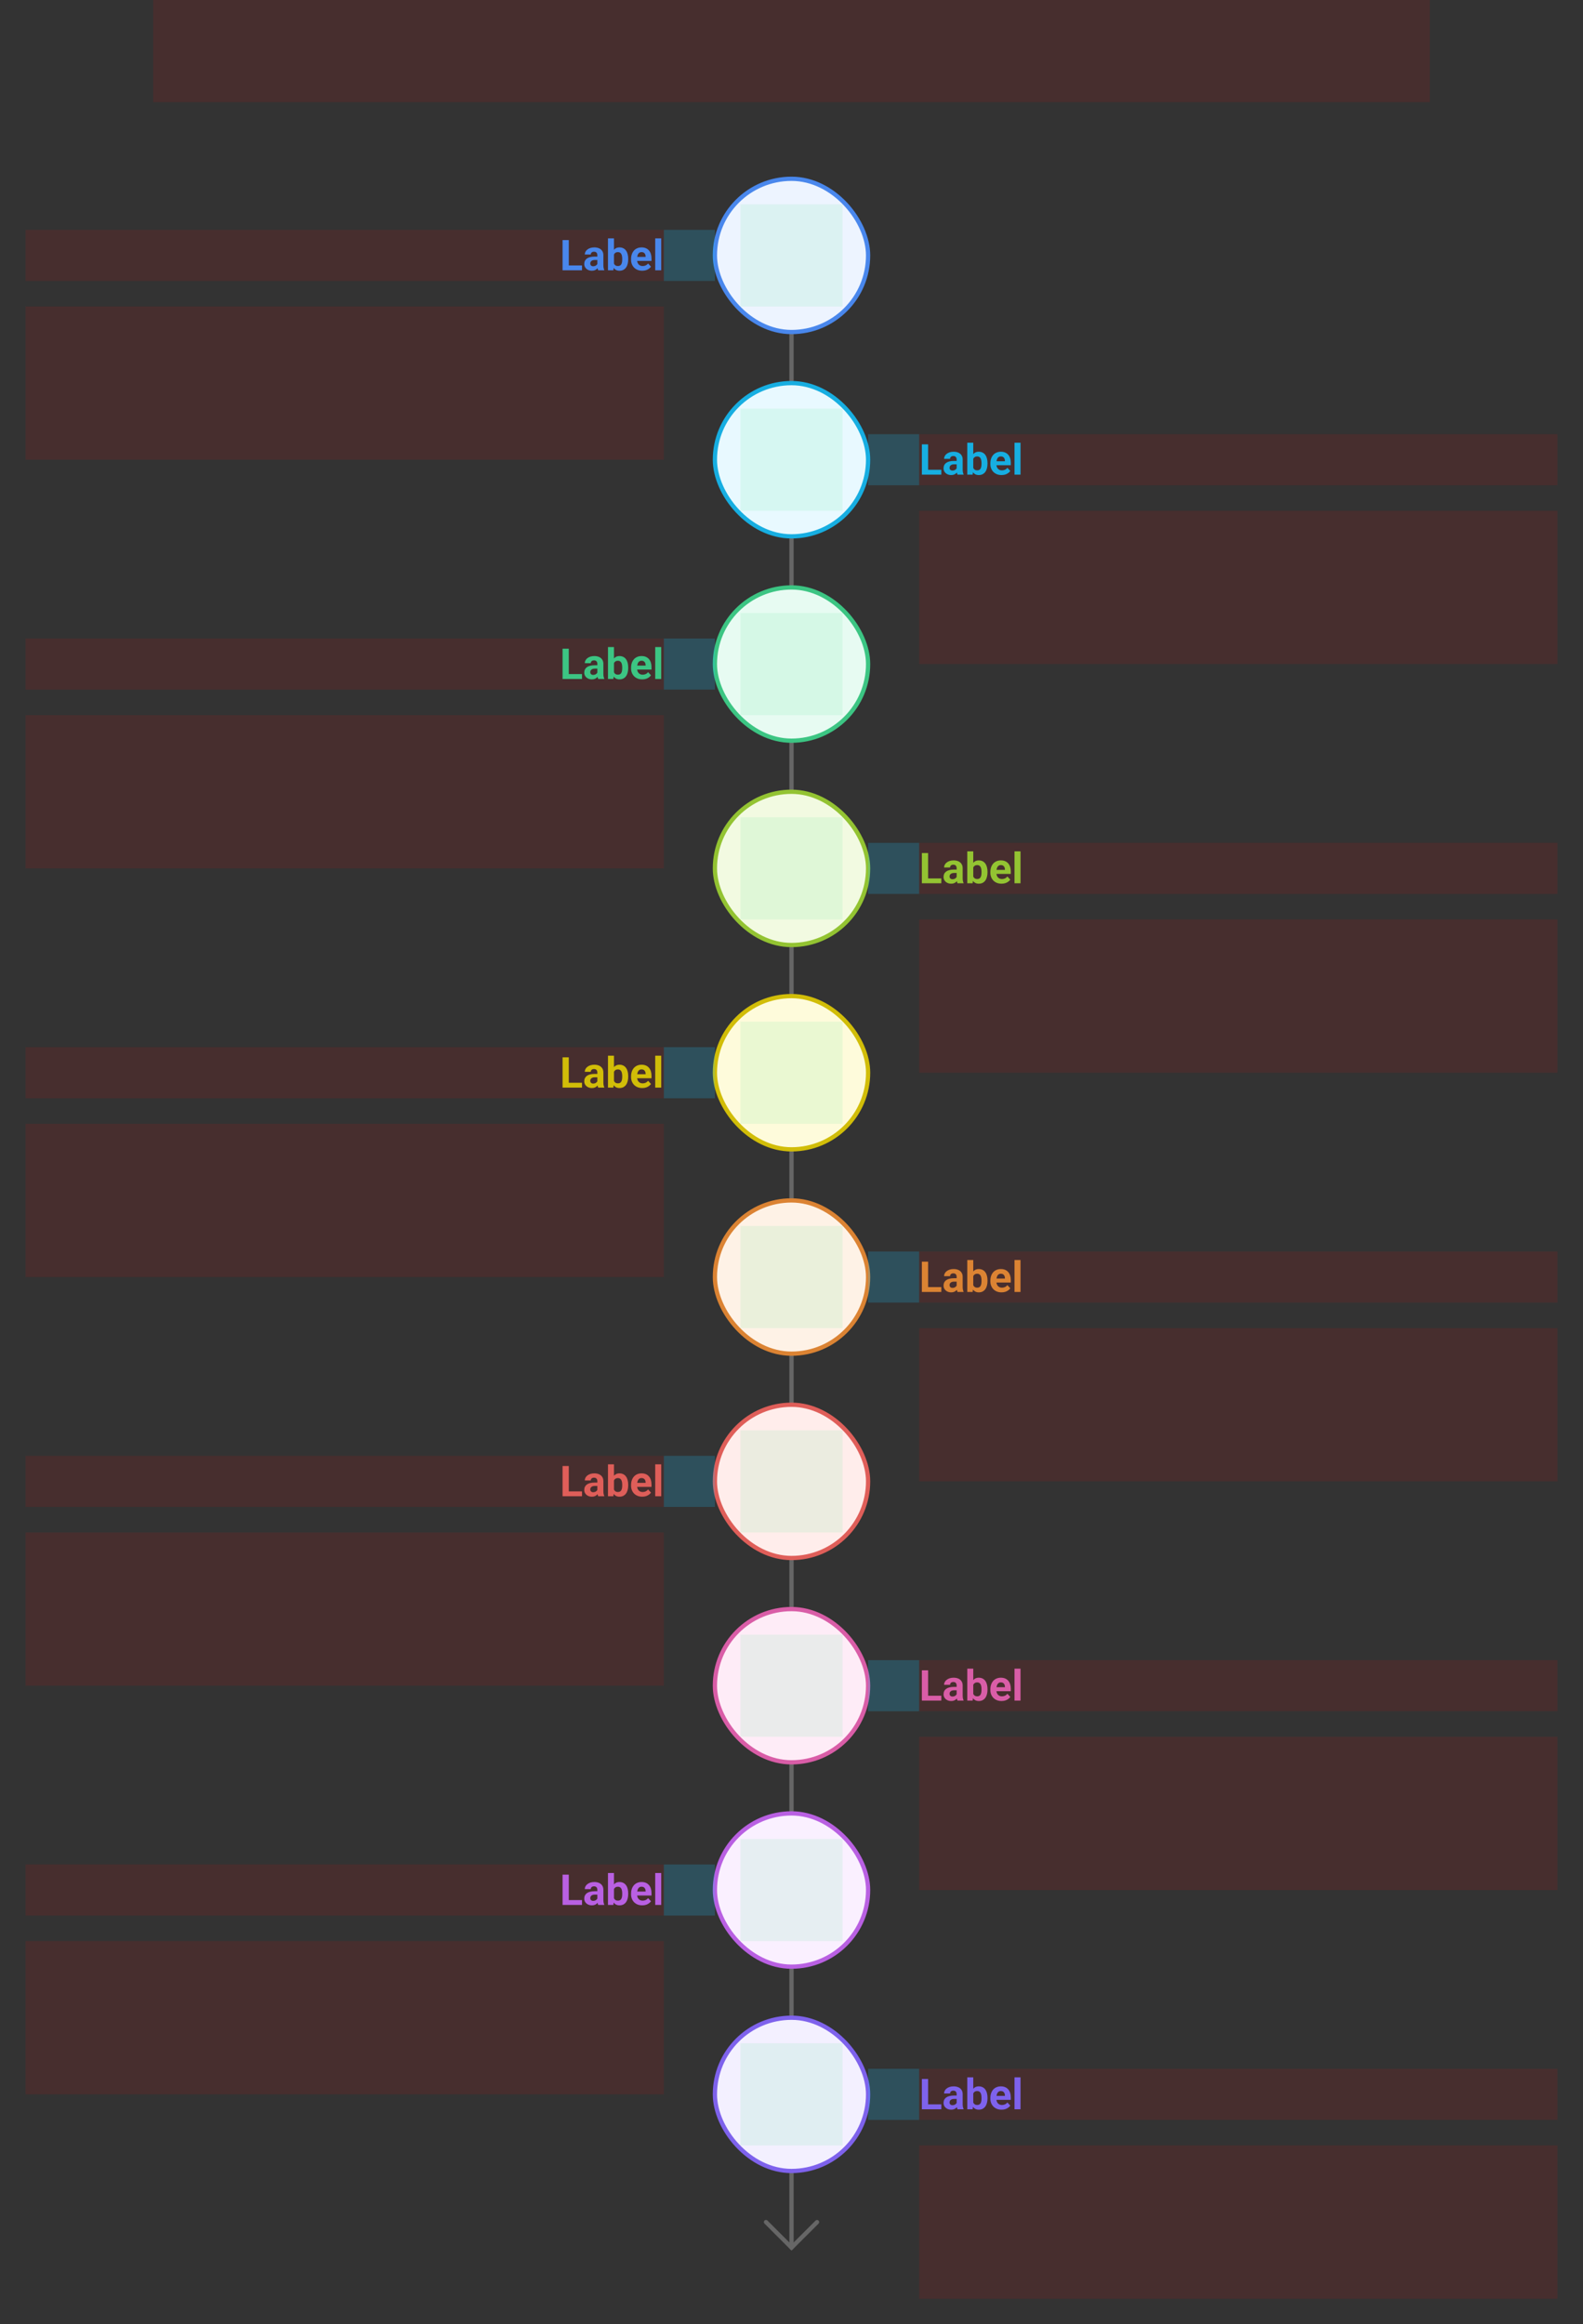 <svg width="744" height="1092" viewBox="0 0 744 1092" fill="none" xmlns="http://www.w3.org/2000/svg">
<rect x="0" y="0" width="744" height="1092" fill="#333333" stroke="none"/>
<g id="timeline-vertical-alternate-icons-v1--family--10">
<g id="lines">
<g id="common">
<g id="cu">
<path id="head" d="M360.004 1044L372.012 1056L384.004 1044.02" stroke="#666666" stroke-width="2" stroke-miterlimit="10" stroke-linecap="round"/>
<path id="cu_2" d="M372 1056L372 1020" stroke="#666666" stroke-width="2" stroke-linecap="round"/>
<path id="cu_3" d="M372 948L372 924" stroke="#666666" stroke-width="2" stroke-linecap="round"/>
<path id="cu_4" d="M372 852L372 828" stroke="#666666" stroke-width="2" stroke-linecap="round"/>
<path id="cu_5" d="M372 756L372 732" stroke="#666666" stroke-width="2" stroke-linecap="round"/>
<path id="cu_6" d="M372 660L372 636" stroke="#666666" stroke-width="2" stroke-linecap="round"/>
<path id="cu_7" d="M372 564L372 540" stroke="#666666" stroke-width="2" stroke-linecap="round"/>
<path id="cu_8" d="M372 468L372 444" stroke="#666666" stroke-width="2" stroke-linecap="round"/>
<path id="cu_9" d="M372 372L372 348" stroke="#666666" stroke-width="2" stroke-linecap="round"/>
<path id="cu_10" d="M372 276L372 252" stroke="#666666" stroke-width="2" stroke-linecap="round"/>
<path id="cu_11" d="M372 180L372 156" stroke="#666666" stroke-width="2" stroke-linecap="round"/>
</g>
</g>
<g id="g-10">
<rect id="cr-big" x="336" y="948" width="72" height="72" rx="36" fill="#F3F0FF" stroke="#7E62EC" stroke-width="2"/>
</g>
<g id="g-9">
<rect id="cr-big_2" x="336" y="852" width="72" height="72" rx="36" fill="#FAF0FF" stroke="#B960E2" stroke-width="2"/>
</g>
<g id="g-8">
<rect id="cr-big_3" x="336" y="756" width="72" height="72" rx="36" fill="#FEECF7" stroke="#D95DA7" stroke-width="2"/>
</g>
<g id="g-7">
<rect id="cr-big_4" x="336" y="660" width="72" height="72" rx="36" fill="#FFEDEB" stroke="#DF5E59" stroke-width="2"/>
</g>
<g id="g-6">
<rect id="cr-big_5" x="336" y="564" width="72" height="72" rx="36" fill="#FEF2E6" stroke="#DB8333" stroke-width="2"/>
</g>
<g id="g-5">
<rect id="cr-big_6" x="336" y="468" width="72" height="72" rx="36" fill="#FEFBDB" stroke="#D1BD08" stroke-width="2"/>
</g>
<g id="g-4">
<rect id="cr-big_7" x="336" y="372" width="72" height="72" rx="36" fill="#F2FAE1" stroke="#93C332" stroke-width="2"/>
</g>
<g id="g-3">
<rect id="cr-big_8" x="336" y="276" width="72" height="72" rx="36" fill="#E7FBF2" stroke="#3CC583" stroke-width="2"/>
</g>
<g id="g-2">
<rect id="cr-big_9" x="336" y="180" width="72" height="72" rx="36" fill="#E8F9FF" stroke="#17AEE1" stroke-width="2"/>
</g>
<g id="g-1">
<rect id="cr-big_10" x="336" y="84" width="72" height="72" rx="36" fill="#EDF4FF" stroke="#4987EC" stroke-width="2"/>
</g>
</g>
<rect id="tx-cb-title" x="72" width="600" height="48" fill="#FF0000" fill-opacity="0.1"/>
<rect id="bt-cc-remove-10" x="408" y="972" width="24" height="24" fill="#1AC6FF" fill-opacity="0.2"/>
<rect id="bt-cc-remove-9" x="312" y="876" width="24" height="24" fill="#1AC6FF" fill-opacity="0.2"/>
<rect id="bt-cc-remove-8" x="408" y="780" width="24" height="24" fill="#1AC6FF" fill-opacity="0.2"/>
<rect id="bt-cc-remove-7" x="312" y="684" width="24" height="24" fill="#1AC6FF" fill-opacity="0.2"/>
<rect id="bt-cc-remove-6" x="408" y="588" width="24" height="24" fill="#1AC6FF" fill-opacity="0.2"/>
<rect id="bt-cc-remove-5" x="312" y="492" width="24" height="24" fill="#1AC6FF" fill-opacity="0.2"/>
<rect id="bt-cc-remove-4" x="408" y="396" width="24" height="24" fill="#1AC6FF" fill-opacity="0.2"/>
<rect id="bt-cc-remove-3" x="312" y="300" width="24" height="24" fill="#1AC6FF" fill-opacity="0.2"/>
<rect id="bt-cc-remove-2" x="408" y="204" width="24" height="24" fill="#1AC6FF" fill-opacity="0.2"/>
<rect id="bt-cc-remove-1" x="312" y="108" width="24" height="24" fill="#1AC6FF" fill-opacity="0.2"/>
<path id="tx-lt-1001" d="M432 1008H732V1080H432V1008Z" fill="#FF0000" fill-opacity="0.1"/>
<path id="tx-rt-901" d="M12 912H312V984H12V912Z" fill="#FF0000" fill-opacity="0.1"/>
<path id="tx-lt-801" d="M432 816H732V888H432V816Z" fill="#FF0000" fill-opacity="0.1"/>
<path id="tx-rt-701" d="M12 720H312V792H12V720Z" fill="#FF0000" fill-opacity="0.1"/>
<path id="tx-lt-601" d="M432 624H732V696H432V624Z" fill="#FF0000" fill-opacity="0.1"/>
<path id="tx-rt-501" d="M12 528H312V600H12V528Z" fill="#FF0000" fill-opacity="0.1"/>
<path id="tx-lt-401" d="M432 432H732V504H432V432Z" fill="#FF0000" fill-opacity="0.1"/>
<path id="tx-rt-301" d="M12 336H312V408H12V336Z" fill="#FF0000" fill-opacity="0.1"/>
<path id="tx-lt-201" d="M432 240H732V312H432V240Z" fill="#FF0000" fill-opacity="0.1"/>
<path id="tx-rt-101" d="M12 144H312V216H12V144Z" fill="#FF0000" fill-opacity="0.1"/>
<g id="tx-lc-10">
<path id="rect" d="M432 972H732V996H432V972Z" fill="#FF0000" fill-opacity="0.1"/>
<path id="Label" d="M442.41 988.715V991H435.252V988.715H442.41ZM436.199 976.781V991H433.27V976.781H436.199ZM449.617 988.617V983.91C449.617 983.572 449.562 983.282 449.451 983.041C449.34 982.794 449.168 982.602 448.934 982.465C448.706 982.328 448.41 982.26 448.045 982.26C447.732 982.26 447.462 982.315 447.234 982.426C447.007 982.53 446.831 982.683 446.707 982.885C446.583 983.08 446.521 983.311 446.521 983.578H443.709C443.709 983.129 443.813 982.702 444.021 982.299C444.23 981.895 444.533 981.54 444.93 981.234C445.327 980.922 445.799 980.678 446.346 980.502C446.899 980.326 447.518 980.238 448.201 980.238C449.021 980.238 449.751 980.375 450.389 980.648C451.027 980.922 451.528 981.332 451.893 981.879C452.264 982.426 452.449 983.109 452.449 983.93V988.451C452.449 989.031 452.485 989.506 452.557 989.877C452.628 990.242 452.732 990.561 452.869 990.834V991H450.027C449.891 990.714 449.786 990.355 449.715 989.926C449.65 989.49 449.617 989.053 449.617 988.617ZM449.988 984.564L450.008 986.156H448.436C448.064 986.156 447.742 986.199 447.469 986.283C447.195 986.368 446.971 986.488 446.795 986.645C446.619 986.794 446.489 986.97 446.404 987.172C446.326 987.374 446.287 987.595 446.287 987.836C446.287 988.077 446.342 988.295 446.453 988.49C446.564 988.679 446.723 988.829 446.932 988.939C447.14 989.044 447.384 989.096 447.664 989.096C448.087 989.096 448.455 989.011 448.768 988.842C449.08 988.673 449.321 988.464 449.49 988.217C449.666 987.969 449.757 987.735 449.764 987.514L450.506 988.705C450.402 988.972 450.258 989.249 450.076 989.535C449.9 989.822 449.676 990.092 449.402 990.346C449.129 990.593 448.8 990.798 448.416 990.961C448.032 991.117 447.576 991.195 447.049 991.195C446.378 991.195 445.77 991.062 445.223 990.795C444.682 990.521 444.253 990.147 443.934 989.672C443.621 989.19 443.465 988.643 443.465 988.031C443.465 987.478 443.569 986.986 443.777 986.557C443.986 986.127 444.292 985.766 444.695 985.473C445.105 985.173 445.617 984.949 446.229 984.799C446.84 984.643 447.55 984.564 448.357 984.564H449.988ZM454.617 976H457.43V988.578L457.146 991H454.617V976ZM464.119 985.609V985.814C464.119 986.602 464.035 987.325 463.865 987.982C463.702 988.64 463.449 989.21 463.104 989.691C462.758 990.167 462.329 990.538 461.814 990.805C461.307 991.065 460.708 991.195 460.018 991.195C459.373 991.195 458.813 991.065 458.338 990.805C457.869 990.544 457.475 990.176 457.156 989.701C456.837 989.226 456.58 988.669 456.385 988.031C456.189 987.393 456.043 986.697 455.945 985.941V985.492C456.043 984.737 456.189 984.04 456.385 983.402C456.58 982.764 456.837 982.208 457.156 981.732C457.475 981.257 457.869 980.889 458.338 980.629C458.807 980.368 459.36 980.238 459.998 980.238C460.695 980.238 461.3 980.372 461.814 980.639C462.335 980.899 462.765 981.27 463.104 981.752C463.449 982.227 463.702 982.794 463.865 983.451C464.035 984.102 464.119 984.822 464.119 985.609ZM461.307 985.814V985.609C461.307 985.18 461.274 984.776 461.209 984.398C461.15 984.014 461.046 983.679 460.896 983.393C460.747 983.1 460.542 982.868 460.281 982.699C460.027 982.53 459.699 982.445 459.295 982.445C458.911 982.445 458.585 982.51 458.318 982.641C458.051 982.771 457.83 982.953 457.654 983.188C457.485 983.422 457.358 983.702 457.273 984.027C457.189 984.346 457.137 984.698 457.117 985.082V986.361C457.137 986.876 457.221 987.331 457.371 987.729C457.527 988.119 457.762 988.428 458.074 988.656C458.393 988.878 458.807 988.988 459.314 988.988C459.712 988.988 460.04 988.91 460.301 988.754C460.561 988.598 460.763 988.376 460.906 988.09C461.056 987.803 461.16 987.468 461.219 987.084C461.277 986.693 461.307 986.27 461.307 985.814ZM470.73 991.195C469.91 991.195 469.174 991.065 468.523 990.805C467.872 990.538 467.319 990.17 466.863 989.701C466.414 989.232 466.069 988.689 465.828 988.07C465.587 987.445 465.467 986.781 465.467 986.078V985.688C465.467 984.887 465.581 984.154 465.809 983.49C466.036 982.826 466.362 982.25 466.785 981.762C467.215 981.273 467.736 980.899 468.348 980.639C468.96 980.372 469.65 980.238 470.418 980.238C471.167 980.238 471.831 980.362 472.41 980.609C472.99 980.857 473.475 981.208 473.865 981.664C474.262 982.12 474.562 982.667 474.764 983.305C474.965 983.936 475.066 984.639 475.066 985.414V986.586H466.668V984.711H472.303V984.496C472.303 984.105 472.231 983.757 472.088 983.451C471.951 983.139 471.743 982.891 471.463 982.709C471.183 982.527 470.825 982.436 470.389 982.436C470.018 982.436 469.699 982.517 469.432 982.68C469.165 982.842 468.947 983.07 468.777 983.363C468.615 983.656 468.491 984.001 468.406 984.398C468.328 984.789 468.289 985.219 468.289 985.688V986.078C468.289 986.501 468.348 986.892 468.465 987.25C468.589 987.608 468.761 987.917 468.982 988.178C469.21 988.438 469.484 988.64 469.803 988.783C470.128 988.926 470.496 988.998 470.906 988.998C471.414 988.998 471.886 988.9 472.322 988.705C472.765 988.503 473.146 988.201 473.465 987.797L474.832 989.281C474.611 989.6 474.308 989.906 473.924 990.199C473.546 990.492 473.09 990.733 472.557 990.922C472.023 991.104 471.414 991.195 470.73 991.195ZM479.637 976V991H476.814V976H479.637Z" fill="#7E62EC"/>
</g>
<g id="tx-rc-9">
<path id="rect_2" d="M12 876H312V900H12V876Z" fill="#FF0000" fill-opacity="0.1"/>
<path id="Label_2" d="M273.543 892.715V895H266.385V892.715H273.543ZM267.332 880.781V895H264.402V880.781H267.332ZM280.75 892.617V887.91C280.75 887.572 280.695 887.282 280.584 887.041C280.473 886.794 280.301 886.602 280.066 886.465C279.839 886.328 279.542 886.26 279.178 886.26C278.865 886.26 278.595 886.315 278.367 886.426C278.139 886.53 277.964 886.683 277.84 886.885C277.716 887.08 277.654 887.311 277.654 887.578H274.842C274.842 887.129 274.946 886.702 275.154 886.299C275.363 885.895 275.665 885.54 276.062 885.234C276.46 884.922 276.932 884.678 277.479 884.502C278.032 884.326 278.65 884.238 279.334 884.238C280.154 884.238 280.883 884.375 281.521 884.648C282.16 884.922 282.661 885.332 283.025 885.879C283.396 886.426 283.582 887.109 283.582 887.93V892.451C283.582 893.031 283.618 893.506 283.689 893.877C283.761 894.242 283.865 894.561 284.002 894.834V895H281.16C281.023 894.714 280.919 894.355 280.848 893.926C280.783 893.49 280.75 893.053 280.75 892.617ZM281.121 888.564L281.141 890.156H279.568C279.197 890.156 278.875 890.199 278.602 890.283C278.328 890.368 278.104 890.488 277.928 890.645C277.752 890.794 277.622 890.97 277.537 891.172C277.459 891.374 277.42 891.595 277.42 891.836C277.42 892.077 277.475 892.295 277.586 892.49C277.697 892.679 277.856 892.829 278.064 892.939C278.273 893.044 278.517 893.096 278.797 893.096C279.22 893.096 279.588 893.011 279.9 892.842C280.213 892.673 280.454 892.464 280.623 892.217C280.799 891.969 280.89 891.735 280.896 891.514L281.639 892.705C281.535 892.972 281.391 893.249 281.209 893.535C281.033 893.822 280.809 894.092 280.535 894.346C280.262 894.593 279.933 894.798 279.549 894.961C279.165 895.117 278.709 895.195 278.182 895.195C277.511 895.195 276.902 895.062 276.355 894.795C275.815 894.521 275.385 894.147 275.066 893.672C274.754 893.19 274.598 892.643 274.598 892.031C274.598 891.478 274.702 890.986 274.91 890.557C275.118 890.127 275.424 889.766 275.828 889.473C276.238 889.173 276.749 888.949 277.361 888.799C277.973 888.643 278.683 888.564 279.49 888.564H281.121ZM285.75 880H288.562V892.578L288.279 895H285.75V880ZM295.252 889.609V889.814C295.252 890.602 295.167 891.325 294.998 891.982C294.835 892.64 294.581 893.21 294.236 893.691C293.891 894.167 293.462 894.538 292.947 894.805C292.439 895.065 291.84 895.195 291.15 895.195C290.506 895.195 289.946 895.065 289.471 894.805C289.002 894.544 288.608 894.176 288.289 893.701C287.97 893.226 287.713 892.669 287.518 892.031C287.322 891.393 287.176 890.697 287.078 889.941V889.492C287.176 888.737 287.322 888.04 287.518 887.402C287.713 886.764 287.97 886.208 288.289 885.732C288.608 885.257 289.002 884.889 289.471 884.629C289.939 884.368 290.493 884.238 291.131 884.238C291.827 884.238 292.433 884.372 292.947 884.639C293.468 884.899 293.898 885.27 294.236 885.752C294.581 886.227 294.835 886.794 294.998 887.451C295.167 888.102 295.252 888.822 295.252 889.609ZM292.439 889.814V889.609C292.439 889.18 292.407 888.776 292.342 888.398C292.283 888.014 292.179 887.679 292.029 887.393C291.88 887.1 291.674 886.868 291.414 886.699C291.16 886.53 290.831 886.445 290.428 886.445C290.044 886.445 289.718 886.51 289.451 886.641C289.184 886.771 288.963 886.953 288.787 887.188C288.618 887.422 288.491 887.702 288.406 888.027C288.322 888.346 288.27 888.698 288.25 889.082V890.361C288.27 890.876 288.354 891.331 288.504 891.729C288.66 892.119 288.895 892.428 289.207 892.656C289.526 892.878 289.939 892.988 290.447 892.988C290.844 892.988 291.173 892.91 291.434 892.754C291.694 892.598 291.896 892.376 292.039 892.09C292.189 891.803 292.293 891.468 292.352 891.084C292.41 890.693 292.439 890.27 292.439 889.814ZM301.863 895.195C301.043 895.195 300.307 895.065 299.656 894.805C299.005 894.538 298.452 894.17 297.996 893.701C297.547 893.232 297.202 892.689 296.961 892.07C296.72 891.445 296.6 890.781 296.6 890.078V889.688C296.6 888.887 296.714 888.154 296.941 887.49C297.169 886.826 297.495 886.25 297.918 885.762C298.348 885.273 298.868 884.899 299.48 884.639C300.092 884.372 300.783 884.238 301.551 884.238C302.299 884.238 302.964 884.362 303.543 884.609C304.122 884.857 304.607 885.208 304.998 885.664C305.395 886.12 305.695 886.667 305.896 887.305C306.098 887.936 306.199 888.639 306.199 889.414V890.586H297.801V888.711H303.436V888.496C303.436 888.105 303.364 887.757 303.221 887.451C303.084 887.139 302.876 886.891 302.596 886.709C302.316 886.527 301.958 886.436 301.521 886.436C301.15 886.436 300.831 886.517 300.564 886.68C300.298 886.842 300.079 887.07 299.91 887.363C299.747 887.656 299.624 888.001 299.539 888.398C299.461 888.789 299.422 889.219 299.422 889.688V890.078C299.422 890.501 299.48 890.892 299.598 891.25C299.721 891.608 299.894 891.917 300.115 892.178C300.343 892.438 300.617 892.64 300.936 892.783C301.261 892.926 301.629 892.998 302.039 892.998C302.547 892.998 303.019 892.9 303.455 892.705C303.898 892.503 304.279 892.201 304.598 891.797L305.965 893.281C305.743 893.6 305.441 893.906 305.057 894.199C304.679 894.492 304.223 894.733 303.689 894.922C303.156 895.104 302.547 895.195 301.863 895.195ZM310.77 880V895H307.947V880H310.77Z" fill="#B960E2"/>
</g>
<g id="tx-lc-8">
<path id="rect_3" d="M432 780H732V804H432V780Z" fill="#FF0000" fill-opacity="0.1"/>
<path id="Label_3" d="M442.41 796.715V799H435.252V796.715H442.41ZM436.199 784.781V799H433.27V784.781H436.199ZM449.617 796.617V791.91C449.617 791.572 449.562 791.282 449.451 791.041C449.34 790.794 449.168 790.602 448.934 790.465C448.706 790.328 448.41 790.26 448.045 790.26C447.732 790.26 447.462 790.315 447.234 790.426C447.007 790.53 446.831 790.683 446.707 790.885C446.583 791.08 446.521 791.311 446.521 791.578H443.709C443.709 791.129 443.813 790.702 444.021 790.299C444.23 789.895 444.533 789.54 444.93 789.234C445.327 788.922 445.799 788.678 446.346 788.502C446.899 788.326 447.518 788.238 448.201 788.238C449.021 788.238 449.751 788.375 450.389 788.648C451.027 788.922 451.528 789.332 451.893 789.879C452.264 790.426 452.449 791.109 452.449 791.93V796.451C452.449 797.031 452.485 797.506 452.557 797.877C452.628 798.242 452.732 798.561 452.869 798.834V799H450.027C449.891 798.714 449.786 798.355 449.715 797.926C449.65 797.49 449.617 797.053 449.617 796.617ZM449.988 792.564L450.008 794.156H448.436C448.064 794.156 447.742 794.199 447.469 794.283C447.195 794.368 446.971 794.488 446.795 794.645C446.619 794.794 446.489 794.97 446.404 795.172C446.326 795.374 446.287 795.595 446.287 795.836C446.287 796.077 446.342 796.295 446.453 796.49C446.564 796.679 446.723 796.829 446.932 796.939C447.14 797.044 447.384 797.096 447.664 797.096C448.087 797.096 448.455 797.011 448.768 796.842C449.08 796.673 449.321 796.464 449.49 796.217C449.666 795.969 449.757 795.735 449.764 795.514L450.506 796.705C450.402 796.972 450.258 797.249 450.076 797.535C449.9 797.822 449.676 798.092 449.402 798.346C449.129 798.593 448.8 798.798 448.416 798.961C448.032 799.117 447.576 799.195 447.049 799.195C446.378 799.195 445.77 799.062 445.223 798.795C444.682 798.521 444.253 798.147 443.934 797.672C443.621 797.19 443.465 796.643 443.465 796.031C443.465 795.478 443.569 794.986 443.777 794.557C443.986 794.127 444.292 793.766 444.695 793.473C445.105 793.173 445.617 792.949 446.229 792.799C446.84 792.643 447.55 792.564 448.357 792.564H449.988ZM454.617 784H457.43V796.578L457.146 799H454.617V784ZM464.119 793.609V793.814C464.119 794.602 464.035 795.325 463.865 795.982C463.702 796.64 463.449 797.21 463.104 797.691C462.758 798.167 462.329 798.538 461.814 798.805C461.307 799.065 460.708 799.195 460.018 799.195C459.373 799.195 458.813 799.065 458.338 798.805C457.869 798.544 457.475 798.176 457.156 797.701C456.837 797.226 456.58 796.669 456.385 796.031C456.189 795.393 456.043 794.697 455.945 793.941V793.492C456.043 792.737 456.189 792.04 456.385 791.402C456.58 790.764 456.837 790.208 457.156 789.732C457.475 789.257 457.869 788.889 458.338 788.629C458.807 788.368 459.36 788.238 459.998 788.238C460.695 788.238 461.3 788.372 461.814 788.639C462.335 788.899 462.765 789.27 463.104 789.752C463.449 790.227 463.702 790.794 463.865 791.451C464.035 792.102 464.119 792.822 464.119 793.609ZM461.307 793.814V793.609C461.307 793.18 461.274 792.776 461.209 792.398C461.15 792.014 461.046 791.679 460.896 791.393C460.747 791.1 460.542 790.868 460.281 790.699C460.027 790.53 459.699 790.445 459.295 790.445C458.911 790.445 458.585 790.51 458.318 790.641C458.051 790.771 457.83 790.953 457.654 791.188C457.485 791.422 457.358 791.702 457.273 792.027C457.189 792.346 457.137 792.698 457.117 793.082V794.361C457.137 794.876 457.221 795.331 457.371 795.729C457.527 796.119 457.762 796.428 458.074 796.656C458.393 796.878 458.807 796.988 459.314 796.988C459.712 796.988 460.04 796.91 460.301 796.754C460.561 796.598 460.763 796.376 460.906 796.09C461.056 795.803 461.16 795.468 461.219 795.084C461.277 794.693 461.307 794.27 461.307 793.814ZM470.73 799.195C469.91 799.195 469.174 799.065 468.523 798.805C467.872 798.538 467.319 798.17 466.863 797.701C466.414 797.232 466.069 796.689 465.828 796.07C465.587 795.445 465.467 794.781 465.467 794.078V793.688C465.467 792.887 465.581 792.154 465.809 791.49C466.036 790.826 466.362 790.25 466.785 789.762C467.215 789.273 467.736 788.899 468.348 788.639C468.96 788.372 469.65 788.238 470.418 788.238C471.167 788.238 471.831 788.362 472.41 788.609C472.99 788.857 473.475 789.208 473.865 789.664C474.262 790.12 474.562 790.667 474.764 791.305C474.965 791.936 475.066 792.639 475.066 793.414V794.586H466.668V792.711H472.303V792.496C472.303 792.105 472.231 791.757 472.088 791.451C471.951 791.139 471.743 790.891 471.463 790.709C471.183 790.527 470.825 790.436 470.389 790.436C470.018 790.436 469.699 790.517 469.432 790.68C469.165 790.842 468.947 791.07 468.777 791.363C468.615 791.656 468.491 792.001 468.406 792.398C468.328 792.789 468.289 793.219 468.289 793.688V794.078C468.289 794.501 468.348 794.892 468.465 795.25C468.589 795.608 468.761 795.917 468.982 796.178C469.21 796.438 469.484 796.64 469.803 796.783C470.128 796.926 470.496 796.998 470.906 796.998C471.414 796.998 471.886 796.9 472.322 796.705C472.765 796.503 473.146 796.201 473.465 795.797L474.832 797.281C474.611 797.6 474.308 797.906 473.924 798.199C473.546 798.492 473.09 798.733 472.557 798.922C472.023 799.104 471.414 799.195 470.73 799.195ZM479.637 784V799H476.814V784H479.637Z" fill="#D95DA7"/>
</g>
<g id="tx-rc-7">
<path id="rect_4" d="M12 684H312V708H12V684Z" fill="#FF0000" fill-opacity="0.1"/>
<path id="Label_4" d="M273.543 700.715V703H266.385V700.715H273.543ZM267.332 688.781V703H264.402V688.781H267.332ZM280.75 700.617V695.91C280.75 695.572 280.695 695.282 280.584 695.041C280.473 694.794 280.301 694.602 280.066 694.465C279.839 694.328 279.542 694.26 279.178 694.26C278.865 694.26 278.595 694.315 278.367 694.426C278.139 694.53 277.964 694.683 277.84 694.885C277.716 695.08 277.654 695.311 277.654 695.578H274.842C274.842 695.129 274.946 694.702 275.154 694.299C275.363 693.895 275.665 693.54 276.062 693.234C276.46 692.922 276.932 692.678 277.479 692.502C278.032 692.326 278.65 692.238 279.334 692.238C280.154 692.238 280.883 692.375 281.521 692.648C282.16 692.922 282.661 693.332 283.025 693.879C283.396 694.426 283.582 695.109 283.582 695.93V700.451C283.582 701.031 283.618 701.506 283.689 701.877C283.761 702.242 283.865 702.561 284.002 702.834V703H281.16C281.023 702.714 280.919 702.355 280.848 701.926C280.783 701.49 280.75 701.053 280.75 700.617ZM281.121 696.564L281.141 698.156H279.568C279.197 698.156 278.875 698.199 278.602 698.283C278.328 698.368 278.104 698.488 277.928 698.645C277.752 698.794 277.622 698.97 277.537 699.172C277.459 699.374 277.42 699.595 277.42 699.836C277.42 700.077 277.475 700.295 277.586 700.49C277.697 700.679 277.856 700.829 278.064 700.939C278.273 701.044 278.517 701.096 278.797 701.096C279.22 701.096 279.588 701.011 279.9 700.842C280.213 700.673 280.454 700.464 280.623 700.217C280.799 699.969 280.89 699.735 280.896 699.514L281.639 700.705C281.535 700.972 281.391 701.249 281.209 701.535C281.033 701.822 280.809 702.092 280.535 702.346C280.262 702.593 279.933 702.798 279.549 702.961C279.165 703.117 278.709 703.195 278.182 703.195C277.511 703.195 276.902 703.062 276.355 702.795C275.815 702.521 275.385 702.147 275.066 701.672C274.754 701.19 274.598 700.643 274.598 700.031C274.598 699.478 274.702 698.986 274.91 698.557C275.118 698.127 275.424 697.766 275.828 697.473C276.238 697.173 276.749 696.949 277.361 696.799C277.973 696.643 278.683 696.564 279.49 696.564H281.121ZM285.75 688H288.562V700.578L288.279 703H285.75V688ZM295.252 697.609V697.814C295.252 698.602 295.167 699.325 294.998 699.982C294.835 700.64 294.581 701.21 294.236 701.691C293.891 702.167 293.462 702.538 292.947 702.805C292.439 703.065 291.84 703.195 291.15 703.195C290.506 703.195 289.946 703.065 289.471 702.805C289.002 702.544 288.608 702.176 288.289 701.701C287.97 701.226 287.713 700.669 287.518 700.031C287.322 699.393 287.176 698.697 287.078 697.941V697.492C287.176 696.737 287.322 696.04 287.518 695.402C287.713 694.764 287.97 694.208 288.289 693.732C288.608 693.257 289.002 692.889 289.471 692.629C289.939 692.368 290.493 692.238 291.131 692.238C291.827 692.238 292.433 692.372 292.947 692.639C293.468 692.899 293.898 693.27 294.236 693.752C294.581 694.227 294.835 694.794 294.998 695.451C295.167 696.102 295.252 696.822 295.252 697.609ZM292.439 697.814V697.609C292.439 697.18 292.407 696.776 292.342 696.398C292.283 696.014 292.179 695.679 292.029 695.393C291.88 695.1 291.674 694.868 291.414 694.699C291.16 694.53 290.831 694.445 290.428 694.445C290.044 694.445 289.718 694.51 289.451 694.641C289.184 694.771 288.963 694.953 288.787 695.188C288.618 695.422 288.491 695.702 288.406 696.027C288.322 696.346 288.27 696.698 288.25 697.082V698.361C288.27 698.876 288.354 699.331 288.504 699.729C288.66 700.119 288.895 700.428 289.207 700.656C289.526 700.878 289.939 700.988 290.447 700.988C290.844 700.988 291.173 700.91 291.434 700.754C291.694 700.598 291.896 700.376 292.039 700.09C292.189 699.803 292.293 699.468 292.352 699.084C292.41 698.693 292.439 698.27 292.439 697.814ZM301.863 703.195C301.043 703.195 300.307 703.065 299.656 702.805C299.005 702.538 298.452 702.17 297.996 701.701C297.547 701.232 297.202 700.689 296.961 700.07C296.72 699.445 296.6 698.781 296.6 698.078V697.688C296.6 696.887 296.714 696.154 296.941 695.49C297.169 694.826 297.495 694.25 297.918 693.762C298.348 693.273 298.868 692.899 299.48 692.639C300.092 692.372 300.783 692.238 301.551 692.238C302.299 692.238 302.964 692.362 303.543 692.609C304.122 692.857 304.607 693.208 304.998 693.664C305.395 694.12 305.695 694.667 305.896 695.305C306.098 695.936 306.199 696.639 306.199 697.414V698.586H297.801V696.711H303.436V696.496C303.436 696.105 303.364 695.757 303.221 695.451C303.084 695.139 302.876 694.891 302.596 694.709C302.316 694.527 301.958 694.436 301.521 694.436C301.15 694.436 300.831 694.517 300.564 694.68C300.298 694.842 300.079 695.07 299.91 695.363C299.747 695.656 299.624 696.001 299.539 696.398C299.461 696.789 299.422 697.219 299.422 697.688V698.078C299.422 698.501 299.48 698.892 299.598 699.25C299.721 699.608 299.894 699.917 300.115 700.178C300.343 700.438 300.617 700.64 300.936 700.783C301.261 700.926 301.629 700.998 302.039 700.998C302.547 700.998 303.019 700.9 303.455 700.705C303.898 700.503 304.279 700.201 304.598 699.797L305.965 701.281C305.743 701.6 305.441 701.906 305.057 702.199C304.679 702.492 304.223 702.733 303.689 702.922C303.156 703.104 302.547 703.195 301.863 703.195ZM310.77 688V703H307.947V688H310.77Z" fill="#DF5E59"/>
</g>
<g id="tx-lc-6">
<path id="rect_5" d="M432 588H732V612H432V588Z" fill="#FF0000" fill-opacity="0.1"/>
<path id="Label_5" d="M442.41 604.715V607H435.252V604.715H442.41ZM436.199 592.781V607H433.27V592.781H436.199ZM449.617 604.617V599.91C449.617 599.572 449.562 599.282 449.451 599.041C449.34 598.794 449.168 598.602 448.934 598.465C448.706 598.328 448.41 598.26 448.045 598.26C447.732 598.26 447.462 598.315 447.234 598.426C447.007 598.53 446.831 598.683 446.707 598.885C446.583 599.08 446.521 599.311 446.521 599.578H443.709C443.709 599.129 443.813 598.702 444.021 598.299C444.23 597.895 444.533 597.54 444.93 597.234C445.327 596.922 445.799 596.678 446.346 596.502C446.899 596.326 447.518 596.238 448.201 596.238C449.021 596.238 449.751 596.375 450.389 596.648C451.027 596.922 451.528 597.332 451.893 597.879C452.264 598.426 452.449 599.109 452.449 599.93V604.451C452.449 605.031 452.485 605.506 452.557 605.877C452.628 606.242 452.732 606.561 452.869 606.834V607H450.027C449.891 606.714 449.786 606.355 449.715 605.926C449.65 605.49 449.617 605.053 449.617 604.617ZM449.988 600.564L450.008 602.156H448.436C448.064 602.156 447.742 602.199 447.469 602.283C447.195 602.368 446.971 602.488 446.795 602.645C446.619 602.794 446.489 602.97 446.404 603.172C446.326 603.374 446.287 603.595 446.287 603.836C446.287 604.077 446.342 604.295 446.453 604.49C446.564 604.679 446.723 604.829 446.932 604.939C447.14 605.044 447.384 605.096 447.664 605.096C448.087 605.096 448.455 605.011 448.768 604.842C449.08 604.673 449.321 604.464 449.49 604.217C449.666 603.969 449.757 603.735 449.764 603.514L450.506 604.705C450.402 604.972 450.258 605.249 450.076 605.535C449.9 605.822 449.676 606.092 449.402 606.346C449.129 606.593 448.8 606.798 448.416 606.961C448.032 607.117 447.576 607.195 447.049 607.195C446.378 607.195 445.77 607.062 445.223 606.795C444.682 606.521 444.253 606.147 443.934 605.672C443.621 605.19 443.465 604.643 443.465 604.031C443.465 603.478 443.569 602.986 443.777 602.557C443.986 602.127 444.292 601.766 444.695 601.473C445.105 601.173 445.617 600.949 446.229 600.799C446.84 600.643 447.55 600.564 448.357 600.564H449.988ZM454.617 592H457.43V604.578L457.146 607H454.617V592ZM464.119 601.609V601.814C464.119 602.602 464.035 603.325 463.865 603.982C463.702 604.64 463.449 605.21 463.104 605.691C462.758 606.167 462.329 606.538 461.814 606.805C461.307 607.065 460.708 607.195 460.018 607.195C459.373 607.195 458.813 607.065 458.338 606.805C457.869 606.544 457.475 606.176 457.156 605.701C456.837 605.226 456.58 604.669 456.385 604.031C456.189 603.393 456.043 602.697 455.945 601.941V601.492C456.043 600.737 456.189 600.04 456.385 599.402C456.58 598.764 456.837 598.208 457.156 597.732C457.475 597.257 457.869 596.889 458.338 596.629C458.807 596.368 459.36 596.238 459.998 596.238C460.695 596.238 461.3 596.372 461.814 596.639C462.335 596.899 462.765 597.27 463.104 597.752C463.449 598.227 463.702 598.794 463.865 599.451C464.035 600.102 464.119 600.822 464.119 601.609ZM461.307 601.814V601.609C461.307 601.18 461.274 600.776 461.209 600.398C461.15 600.014 461.046 599.679 460.896 599.393C460.747 599.1 460.542 598.868 460.281 598.699C460.027 598.53 459.699 598.445 459.295 598.445C458.911 598.445 458.585 598.51 458.318 598.641C458.051 598.771 457.83 598.953 457.654 599.188C457.485 599.422 457.358 599.702 457.273 600.027C457.189 600.346 457.137 600.698 457.117 601.082V602.361C457.137 602.876 457.221 603.331 457.371 603.729C457.527 604.119 457.762 604.428 458.074 604.656C458.393 604.878 458.807 604.988 459.314 604.988C459.712 604.988 460.04 604.91 460.301 604.754C460.561 604.598 460.763 604.376 460.906 604.09C461.056 603.803 461.16 603.468 461.219 603.084C461.277 602.693 461.307 602.27 461.307 601.814ZM470.73 607.195C469.91 607.195 469.174 607.065 468.523 606.805C467.872 606.538 467.319 606.17 466.863 605.701C466.414 605.232 466.069 604.689 465.828 604.07C465.587 603.445 465.467 602.781 465.467 602.078V601.688C465.467 600.887 465.581 600.154 465.809 599.49C466.036 598.826 466.362 598.25 466.785 597.762C467.215 597.273 467.736 596.899 468.348 596.639C468.96 596.372 469.65 596.238 470.418 596.238C471.167 596.238 471.831 596.362 472.41 596.609C472.99 596.857 473.475 597.208 473.865 597.664C474.262 598.12 474.562 598.667 474.764 599.305C474.965 599.936 475.066 600.639 475.066 601.414V602.586H466.668V600.711H472.303V600.496C472.303 600.105 472.231 599.757 472.088 599.451C471.951 599.139 471.743 598.891 471.463 598.709C471.183 598.527 470.825 598.436 470.389 598.436C470.018 598.436 469.699 598.517 469.432 598.68C469.165 598.842 468.947 599.07 468.777 599.363C468.615 599.656 468.491 600.001 468.406 600.398C468.328 600.789 468.289 601.219 468.289 601.688V602.078C468.289 602.501 468.348 602.892 468.465 603.25C468.589 603.608 468.761 603.917 468.982 604.178C469.21 604.438 469.484 604.64 469.803 604.783C470.128 604.926 470.496 604.998 470.906 604.998C471.414 604.998 471.886 604.9 472.322 604.705C472.765 604.503 473.146 604.201 473.465 603.797L474.832 605.281C474.611 605.6 474.308 605.906 473.924 606.199C473.546 606.492 473.09 606.733 472.557 606.922C472.023 607.104 471.414 607.195 470.73 607.195ZM479.637 592V607H476.814V592H479.637Z" fill="#DB8333"/>
</g>
<g id="tx-rc-5">
<path id="rect_6" d="M12 492H312V516H12V492Z" fill="#FF0000" fill-opacity="0.1"/>
<path id="Label_6" d="M273.543 508.715V511H266.385V508.715H273.543ZM267.332 496.781V511H264.402V496.781H267.332ZM280.75 508.617V503.91C280.75 503.572 280.695 503.282 280.584 503.041C280.473 502.794 280.301 502.602 280.066 502.465C279.839 502.328 279.542 502.26 279.178 502.26C278.865 502.26 278.595 502.315 278.367 502.426C278.139 502.53 277.964 502.683 277.84 502.885C277.716 503.08 277.654 503.311 277.654 503.578H274.842C274.842 503.129 274.946 502.702 275.154 502.299C275.363 501.895 275.665 501.54 276.062 501.234C276.46 500.922 276.932 500.678 277.479 500.502C278.032 500.326 278.65 500.238 279.334 500.238C280.154 500.238 280.883 500.375 281.521 500.648C282.16 500.922 282.661 501.332 283.025 501.879C283.396 502.426 283.582 503.109 283.582 503.93V508.451C283.582 509.031 283.618 509.506 283.689 509.877C283.761 510.242 283.865 510.561 284.002 510.834V511H281.16C281.023 510.714 280.919 510.355 280.848 509.926C280.783 509.49 280.75 509.053 280.75 508.617ZM281.121 504.564L281.141 506.156H279.568C279.197 506.156 278.875 506.199 278.602 506.283C278.328 506.368 278.104 506.488 277.928 506.645C277.752 506.794 277.622 506.97 277.537 507.172C277.459 507.374 277.42 507.595 277.42 507.836C277.42 508.077 277.475 508.295 277.586 508.49C277.697 508.679 277.856 508.829 278.064 508.939C278.273 509.044 278.517 509.096 278.797 509.096C279.22 509.096 279.588 509.011 279.9 508.842C280.213 508.673 280.454 508.464 280.623 508.217C280.799 507.969 280.89 507.735 280.896 507.514L281.639 508.705C281.535 508.972 281.391 509.249 281.209 509.535C281.033 509.822 280.809 510.092 280.535 510.346C280.262 510.593 279.933 510.798 279.549 510.961C279.165 511.117 278.709 511.195 278.182 511.195C277.511 511.195 276.902 511.062 276.355 510.795C275.815 510.521 275.385 510.147 275.066 509.672C274.754 509.19 274.598 508.643 274.598 508.031C274.598 507.478 274.702 506.986 274.91 506.557C275.118 506.127 275.424 505.766 275.828 505.473C276.238 505.173 276.749 504.949 277.361 504.799C277.973 504.643 278.683 504.564 279.49 504.564H281.121ZM285.75 496H288.562V508.578L288.279 511H285.75V496ZM295.252 505.609V505.814C295.252 506.602 295.167 507.325 294.998 507.982C294.835 508.64 294.581 509.21 294.236 509.691C293.891 510.167 293.462 510.538 292.947 510.805C292.439 511.065 291.84 511.195 291.15 511.195C290.506 511.195 289.946 511.065 289.471 510.805C289.002 510.544 288.608 510.176 288.289 509.701C287.97 509.226 287.713 508.669 287.518 508.031C287.322 507.393 287.176 506.697 287.078 505.941V505.492C287.176 504.737 287.322 504.04 287.518 503.402C287.713 502.764 287.97 502.208 288.289 501.732C288.608 501.257 289.002 500.889 289.471 500.629C289.939 500.368 290.493 500.238 291.131 500.238C291.827 500.238 292.433 500.372 292.947 500.639C293.468 500.899 293.898 501.27 294.236 501.752C294.581 502.227 294.835 502.794 294.998 503.451C295.167 504.102 295.252 504.822 295.252 505.609ZM292.439 505.814V505.609C292.439 505.18 292.407 504.776 292.342 504.398C292.283 504.014 292.179 503.679 292.029 503.393C291.88 503.1 291.674 502.868 291.414 502.699C291.16 502.53 290.831 502.445 290.428 502.445C290.044 502.445 289.718 502.51 289.451 502.641C289.184 502.771 288.963 502.953 288.787 503.188C288.618 503.422 288.491 503.702 288.406 504.027C288.322 504.346 288.27 504.698 288.25 505.082V506.361C288.27 506.876 288.354 507.331 288.504 507.729C288.66 508.119 288.895 508.428 289.207 508.656C289.526 508.878 289.939 508.988 290.447 508.988C290.844 508.988 291.173 508.91 291.434 508.754C291.694 508.598 291.896 508.376 292.039 508.09C292.189 507.803 292.293 507.468 292.352 507.084C292.41 506.693 292.439 506.27 292.439 505.814ZM301.863 511.195C301.043 511.195 300.307 511.065 299.656 510.805C299.005 510.538 298.452 510.17 297.996 509.701C297.547 509.232 297.202 508.689 296.961 508.07C296.72 507.445 296.6 506.781 296.6 506.078V505.688C296.6 504.887 296.714 504.154 296.941 503.49C297.169 502.826 297.495 502.25 297.918 501.762C298.348 501.273 298.868 500.899 299.48 500.639C300.092 500.372 300.783 500.238 301.551 500.238C302.299 500.238 302.964 500.362 303.543 500.609C304.122 500.857 304.607 501.208 304.998 501.664C305.395 502.12 305.695 502.667 305.896 503.305C306.098 503.936 306.199 504.639 306.199 505.414V506.586H297.801V504.711H303.436V504.496C303.436 504.105 303.364 503.757 303.221 503.451C303.084 503.139 302.876 502.891 302.596 502.709C302.316 502.527 301.958 502.436 301.521 502.436C301.15 502.436 300.831 502.517 300.564 502.68C300.298 502.842 300.079 503.07 299.91 503.363C299.747 503.656 299.624 504.001 299.539 504.398C299.461 504.789 299.422 505.219 299.422 505.688V506.078C299.422 506.501 299.48 506.892 299.598 507.25C299.721 507.608 299.894 507.917 300.115 508.178C300.343 508.438 300.617 508.64 300.936 508.783C301.261 508.926 301.629 508.998 302.039 508.998C302.547 508.998 303.019 508.9 303.455 508.705C303.898 508.503 304.279 508.201 304.598 507.797L305.965 509.281C305.743 509.6 305.441 509.906 305.057 510.199C304.679 510.492 304.223 510.733 303.689 510.922C303.156 511.104 302.547 511.195 301.863 511.195ZM310.77 496V511H307.947V496H310.77Z" fill="#D1BD08"/>
</g>
<g id="tx-lc-4">
<path id="rect_7" d="M432 396H732V420H432V396Z" fill="#FF0000" fill-opacity="0.1"/>
<path id="Label_7" d="M442.41 412.715V415H435.252V412.715H442.41ZM436.199 400.781V415H433.27V400.781H436.199ZM449.617 412.617V407.91C449.617 407.572 449.562 407.282 449.451 407.041C449.34 406.794 449.168 406.602 448.934 406.465C448.706 406.328 448.41 406.26 448.045 406.26C447.732 406.26 447.462 406.315 447.234 406.426C447.007 406.53 446.831 406.683 446.707 406.885C446.583 407.08 446.521 407.311 446.521 407.578H443.709C443.709 407.129 443.813 406.702 444.021 406.299C444.23 405.895 444.533 405.54 444.93 405.234C445.327 404.922 445.799 404.678 446.346 404.502C446.899 404.326 447.518 404.238 448.201 404.238C449.021 404.238 449.751 404.375 450.389 404.648C451.027 404.922 451.528 405.332 451.893 405.879C452.264 406.426 452.449 407.109 452.449 407.93V412.451C452.449 413.031 452.485 413.506 452.557 413.877C452.628 414.242 452.732 414.561 452.869 414.834V415H450.027C449.891 414.714 449.786 414.355 449.715 413.926C449.65 413.49 449.617 413.053 449.617 412.617ZM449.988 408.564L450.008 410.156H448.436C448.064 410.156 447.742 410.199 447.469 410.283C447.195 410.368 446.971 410.488 446.795 410.645C446.619 410.794 446.489 410.97 446.404 411.172C446.326 411.374 446.287 411.595 446.287 411.836C446.287 412.077 446.342 412.295 446.453 412.49C446.564 412.679 446.723 412.829 446.932 412.939C447.14 413.044 447.384 413.096 447.664 413.096C448.087 413.096 448.455 413.011 448.768 412.842C449.08 412.673 449.321 412.464 449.49 412.217C449.666 411.969 449.757 411.735 449.764 411.514L450.506 412.705C450.402 412.972 450.258 413.249 450.076 413.535C449.9 413.822 449.676 414.092 449.402 414.346C449.129 414.593 448.8 414.798 448.416 414.961C448.032 415.117 447.576 415.195 447.049 415.195C446.378 415.195 445.77 415.062 445.223 414.795C444.682 414.521 444.253 414.147 443.934 413.672C443.621 413.19 443.465 412.643 443.465 412.031C443.465 411.478 443.569 410.986 443.777 410.557C443.986 410.127 444.292 409.766 444.695 409.473C445.105 409.173 445.617 408.949 446.229 408.799C446.84 408.643 447.55 408.564 448.357 408.564H449.988ZM454.617 400H457.43V412.578L457.146 415H454.617V400ZM464.119 409.609V409.814C464.119 410.602 464.035 411.325 463.865 411.982C463.702 412.64 463.449 413.21 463.104 413.691C462.758 414.167 462.329 414.538 461.814 414.805C461.307 415.065 460.708 415.195 460.018 415.195C459.373 415.195 458.813 415.065 458.338 414.805C457.869 414.544 457.475 414.176 457.156 413.701C456.837 413.226 456.58 412.669 456.385 412.031C456.189 411.393 456.043 410.697 455.945 409.941V409.492C456.043 408.737 456.189 408.04 456.385 407.402C456.58 406.764 456.837 406.208 457.156 405.732C457.475 405.257 457.869 404.889 458.338 404.629C458.807 404.368 459.36 404.238 459.998 404.238C460.695 404.238 461.3 404.372 461.814 404.639C462.335 404.899 462.765 405.27 463.104 405.752C463.449 406.227 463.702 406.794 463.865 407.451C464.035 408.102 464.119 408.822 464.119 409.609ZM461.307 409.814V409.609C461.307 409.18 461.274 408.776 461.209 408.398C461.15 408.014 461.046 407.679 460.896 407.393C460.747 407.1 460.542 406.868 460.281 406.699C460.027 406.53 459.699 406.445 459.295 406.445C458.911 406.445 458.585 406.51 458.318 406.641C458.051 406.771 457.83 406.953 457.654 407.188C457.485 407.422 457.358 407.702 457.273 408.027C457.189 408.346 457.137 408.698 457.117 409.082V410.361C457.137 410.876 457.221 411.331 457.371 411.729C457.527 412.119 457.762 412.428 458.074 412.656C458.393 412.878 458.807 412.988 459.314 412.988C459.712 412.988 460.04 412.91 460.301 412.754C460.561 412.598 460.763 412.376 460.906 412.09C461.056 411.803 461.16 411.468 461.219 411.084C461.277 410.693 461.307 410.27 461.307 409.814ZM470.73 415.195C469.91 415.195 469.174 415.065 468.523 414.805C467.872 414.538 467.319 414.17 466.863 413.701C466.414 413.232 466.069 412.689 465.828 412.07C465.587 411.445 465.467 410.781 465.467 410.078V409.688C465.467 408.887 465.581 408.154 465.809 407.49C466.036 406.826 466.362 406.25 466.785 405.762C467.215 405.273 467.736 404.899 468.348 404.639C468.96 404.372 469.65 404.238 470.418 404.238C471.167 404.238 471.831 404.362 472.41 404.609C472.99 404.857 473.475 405.208 473.865 405.664C474.262 406.12 474.562 406.667 474.764 407.305C474.965 407.936 475.066 408.639 475.066 409.414V410.586H466.668V408.711H472.303V408.496C472.303 408.105 472.231 407.757 472.088 407.451C471.951 407.139 471.743 406.891 471.463 406.709C471.183 406.527 470.825 406.436 470.389 406.436C470.018 406.436 469.699 406.517 469.432 406.68C469.165 406.842 468.947 407.07 468.777 407.363C468.615 407.656 468.491 408.001 468.406 408.398C468.328 408.789 468.289 409.219 468.289 409.688V410.078C468.289 410.501 468.348 410.892 468.465 411.25C468.589 411.608 468.761 411.917 468.982 412.178C469.21 412.438 469.484 412.64 469.803 412.783C470.128 412.926 470.496 412.998 470.906 412.998C471.414 412.998 471.886 412.9 472.322 412.705C472.765 412.503 473.146 412.201 473.465 411.797L474.832 413.281C474.611 413.6 474.308 413.906 473.924 414.199C473.546 414.492 473.09 414.733 472.557 414.922C472.023 415.104 471.414 415.195 470.73 415.195ZM479.637 400V415H476.814V400H479.637Z" fill="#93C332"/>
</g>
<g id="tx-rc-3">
<path id="rect_8" d="M12 300H312V324H12V300Z" fill="#FF0000" fill-opacity="0.1"/>
<path id="Label_8" d="M273.543 316.715V319H266.385V316.715H273.543ZM267.332 304.781V319H264.402V304.781H267.332ZM280.75 316.617V311.91C280.75 311.572 280.695 311.282 280.584 311.041C280.473 310.794 280.301 310.602 280.066 310.465C279.839 310.328 279.542 310.26 279.178 310.26C278.865 310.26 278.595 310.315 278.367 310.426C278.139 310.53 277.964 310.683 277.84 310.885C277.716 311.08 277.654 311.311 277.654 311.578H274.842C274.842 311.129 274.946 310.702 275.154 310.299C275.363 309.895 275.665 309.54 276.062 309.234C276.46 308.922 276.932 308.678 277.479 308.502C278.032 308.326 278.65 308.238 279.334 308.238C280.154 308.238 280.883 308.375 281.521 308.648C282.16 308.922 282.661 309.332 283.025 309.879C283.396 310.426 283.582 311.109 283.582 311.93V316.451C283.582 317.031 283.618 317.506 283.689 317.877C283.761 318.242 283.865 318.561 284.002 318.834V319H281.16C281.023 318.714 280.919 318.355 280.848 317.926C280.783 317.49 280.75 317.053 280.75 316.617ZM281.121 312.564L281.141 314.156H279.568C279.197 314.156 278.875 314.199 278.602 314.283C278.328 314.368 278.104 314.488 277.928 314.645C277.752 314.794 277.622 314.97 277.537 315.172C277.459 315.374 277.42 315.595 277.42 315.836C277.42 316.077 277.475 316.295 277.586 316.49C277.697 316.679 277.856 316.829 278.064 316.939C278.273 317.044 278.517 317.096 278.797 317.096C279.22 317.096 279.588 317.011 279.9 316.842C280.213 316.673 280.454 316.464 280.623 316.217C280.799 315.969 280.89 315.735 280.896 315.514L281.639 316.705C281.535 316.972 281.391 317.249 281.209 317.535C281.033 317.822 280.809 318.092 280.535 318.346C280.262 318.593 279.933 318.798 279.549 318.961C279.165 319.117 278.709 319.195 278.182 319.195C277.511 319.195 276.902 319.062 276.355 318.795C275.815 318.521 275.385 318.147 275.066 317.672C274.754 317.19 274.598 316.643 274.598 316.031C274.598 315.478 274.702 314.986 274.91 314.557C275.118 314.127 275.424 313.766 275.828 313.473C276.238 313.173 276.749 312.949 277.361 312.799C277.973 312.643 278.683 312.564 279.49 312.564H281.121ZM285.75 304H288.562V316.578L288.279 319H285.75V304ZM295.252 313.609V313.814C295.252 314.602 295.167 315.325 294.998 315.982C294.835 316.64 294.581 317.21 294.236 317.691C293.891 318.167 293.462 318.538 292.947 318.805C292.439 319.065 291.84 319.195 291.15 319.195C290.506 319.195 289.946 319.065 289.471 318.805C289.002 318.544 288.608 318.176 288.289 317.701C287.97 317.226 287.713 316.669 287.518 316.031C287.322 315.393 287.176 314.697 287.078 313.941V313.492C287.176 312.737 287.322 312.04 287.518 311.402C287.713 310.764 287.97 310.208 288.289 309.732C288.608 309.257 289.002 308.889 289.471 308.629C289.939 308.368 290.493 308.238 291.131 308.238C291.827 308.238 292.433 308.372 292.947 308.639C293.468 308.899 293.898 309.27 294.236 309.752C294.581 310.227 294.835 310.794 294.998 311.451C295.167 312.102 295.252 312.822 295.252 313.609ZM292.439 313.814V313.609C292.439 313.18 292.407 312.776 292.342 312.398C292.283 312.014 292.179 311.679 292.029 311.393C291.88 311.1 291.674 310.868 291.414 310.699C291.16 310.53 290.831 310.445 290.428 310.445C290.044 310.445 289.718 310.51 289.451 310.641C289.184 310.771 288.963 310.953 288.787 311.188C288.618 311.422 288.491 311.702 288.406 312.027C288.322 312.346 288.27 312.698 288.25 313.082V314.361C288.27 314.876 288.354 315.331 288.504 315.729C288.66 316.119 288.895 316.428 289.207 316.656C289.526 316.878 289.939 316.988 290.447 316.988C290.844 316.988 291.173 316.91 291.434 316.754C291.694 316.598 291.896 316.376 292.039 316.09C292.189 315.803 292.293 315.468 292.352 315.084C292.41 314.693 292.439 314.27 292.439 313.814ZM301.863 319.195C301.043 319.195 300.307 319.065 299.656 318.805C299.005 318.538 298.452 318.17 297.996 317.701C297.547 317.232 297.202 316.689 296.961 316.07C296.72 315.445 296.6 314.781 296.6 314.078V313.688C296.6 312.887 296.714 312.154 296.941 311.49C297.169 310.826 297.495 310.25 297.918 309.762C298.348 309.273 298.868 308.899 299.48 308.639C300.092 308.372 300.783 308.238 301.551 308.238C302.299 308.238 302.964 308.362 303.543 308.609C304.122 308.857 304.607 309.208 304.998 309.664C305.395 310.12 305.695 310.667 305.896 311.305C306.098 311.936 306.199 312.639 306.199 313.414V314.586H297.801V312.711H303.436V312.496C303.436 312.105 303.364 311.757 303.221 311.451C303.084 311.139 302.876 310.891 302.596 310.709C302.316 310.527 301.958 310.436 301.521 310.436C301.15 310.436 300.831 310.517 300.564 310.68C300.298 310.842 300.079 311.07 299.91 311.363C299.747 311.656 299.624 312.001 299.539 312.398C299.461 312.789 299.422 313.219 299.422 313.688V314.078C299.422 314.501 299.48 314.892 299.598 315.25C299.721 315.608 299.894 315.917 300.115 316.178C300.343 316.438 300.617 316.64 300.936 316.783C301.261 316.926 301.629 316.998 302.039 316.998C302.547 316.998 303.019 316.9 303.455 316.705C303.898 316.503 304.279 316.201 304.598 315.797L305.965 317.281C305.743 317.6 305.441 317.906 305.057 318.199C304.679 318.492 304.223 318.733 303.689 318.922C303.156 319.104 302.547 319.195 301.863 319.195ZM310.77 304V319H307.947V304H310.77Z" fill="#3CC583"/>
</g>
<g id="tx-lc-2">
<path id="rect_9" d="M432 204H732V228H432V204Z" fill="#FF0000" fill-opacity="0.1"/>
<path id="Label_9" d="M442.41 220.715V223H435.252V220.715H442.41ZM436.199 208.781V223H433.27V208.781H436.199ZM449.617 220.617V215.91C449.617 215.572 449.562 215.282 449.451 215.041C449.34 214.794 449.168 214.602 448.934 214.465C448.706 214.328 448.41 214.26 448.045 214.26C447.732 214.26 447.462 214.315 447.234 214.426C447.007 214.53 446.831 214.683 446.707 214.885C446.583 215.08 446.521 215.311 446.521 215.578H443.709C443.709 215.129 443.813 214.702 444.021 214.299C444.23 213.895 444.533 213.54 444.93 213.234C445.327 212.922 445.799 212.678 446.346 212.502C446.899 212.326 447.518 212.238 448.201 212.238C449.021 212.238 449.751 212.375 450.389 212.648C451.027 212.922 451.528 213.332 451.893 213.879C452.264 214.426 452.449 215.109 452.449 215.93V220.451C452.449 221.031 452.485 221.506 452.557 221.877C452.628 222.242 452.732 222.561 452.869 222.834V223H450.027C449.891 222.714 449.786 222.355 449.715 221.926C449.65 221.49 449.617 221.053 449.617 220.617ZM449.988 216.564L450.008 218.156H448.436C448.064 218.156 447.742 218.199 447.469 218.283C447.195 218.368 446.971 218.488 446.795 218.645C446.619 218.794 446.489 218.97 446.404 219.172C446.326 219.374 446.287 219.595 446.287 219.836C446.287 220.077 446.342 220.295 446.453 220.49C446.564 220.679 446.723 220.829 446.932 220.939C447.14 221.044 447.384 221.096 447.664 221.096C448.087 221.096 448.455 221.011 448.768 220.842C449.08 220.673 449.321 220.464 449.49 220.217C449.666 219.969 449.757 219.735 449.764 219.514L450.506 220.705C450.402 220.972 450.258 221.249 450.076 221.535C449.9 221.822 449.676 222.092 449.402 222.346C449.129 222.593 448.8 222.798 448.416 222.961C448.032 223.117 447.576 223.195 447.049 223.195C446.378 223.195 445.77 223.062 445.223 222.795C444.682 222.521 444.253 222.147 443.934 221.672C443.621 221.19 443.465 220.643 443.465 220.031C443.465 219.478 443.569 218.986 443.777 218.557C443.986 218.127 444.292 217.766 444.695 217.473C445.105 217.173 445.617 216.949 446.229 216.799C446.84 216.643 447.55 216.564 448.357 216.564H449.988ZM454.617 208H457.43V220.578L457.146 223H454.617V208ZM464.119 217.609V217.814C464.119 218.602 464.035 219.325 463.865 219.982C463.702 220.64 463.449 221.21 463.104 221.691C462.758 222.167 462.329 222.538 461.814 222.805C461.307 223.065 460.708 223.195 460.018 223.195C459.373 223.195 458.813 223.065 458.338 222.805C457.869 222.544 457.475 222.176 457.156 221.701C456.837 221.226 456.58 220.669 456.385 220.031C456.189 219.393 456.043 218.697 455.945 217.941V217.492C456.043 216.737 456.189 216.04 456.385 215.402C456.58 214.764 456.837 214.208 457.156 213.732C457.475 213.257 457.869 212.889 458.338 212.629C458.807 212.368 459.36 212.238 459.998 212.238C460.695 212.238 461.3 212.372 461.814 212.639C462.335 212.899 462.765 213.27 463.104 213.752C463.449 214.227 463.702 214.794 463.865 215.451C464.035 216.102 464.119 216.822 464.119 217.609ZM461.307 217.814V217.609C461.307 217.18 461.274 216.776 461.209 216.398C461.15 216.014 461.046 215.679 460.896 215.393C460.747 215.1 460.542 214.868 460.281 214.699C460.027 214.53 459.699 214.445 459.295 214.445C458.911 214.445 458.585 214.51 458.318 214.641C458.051 214.771 457.83 214.953 457.654 215.188C457.485 215.422 457.358 215.702 457.273 216.027C457.189 216.346 457.137 216.698 457.117 217.082V218.361C457.137 218.876 457.221 219.331 457.371 219.729C457.527 220.119 457.762 220.428 458.074 220.656C458.393 220.878 458.807 220.988 459.314 220.988C459.712 220.988 460.04 220.91 460.301 220.754C460.561 220.598 460.763 220.376 460.906 220.09C461.056 219.803 461.16 219.468 461.219 219.084C461.277 218.693 461.307 218.27 461.307 217.814ZM470.73 223.195C469.91 223.195 469.174 223.065 468.523 222.805C467.872 222.538 467.319 222.17 466.863 221.701C466.414 221.232 466.069 220.689 465.828 220.07C465.587 219.445 465.467 218.781 465.467 218.078V217.688C465.467 216.887 465.581 216.154 465.809 215.49C466.036 214.826 466.362 214.25 466.785 213.762C467.215 213.273 467.736 212.899 468.348 212.639C468.96 212.372 469.65 212.238 470.418 212.238C471.167 212.238 471.831 212.362 472.41 212.609C472.99 212.857 473.475 213.208 473.865 213.664C474.262 214.12 474.562 214.667 474.764 215.305C474.965 215.936 475.066 216.639 475.066 217.414V218.586H466.668V216.711H472.303V216.496C472.303 216.105 472.231 215.757 472.088 215.451C471.951 215.139 471.743 214.891 471.463 214.709C471.183 214.527 470.825 214.436 470.389 214.436C470.018 214.436 469.699 214.517 469.432 214.68C469.165 214.842 468.947 215.07 468.777 215.363C468.615 215.656 468.491 216.001 468.406 216.398C468.328 216.789 468.289 217.219 468.289 217.688V218.078C468.289 218.501 468.348 218.892 468.465 219.25C468.589 219.608 468.761 219.917 468.982 220.178C469.21 220.438 469.484 220.64 469.803 220.783C470.128 220.926 470.496 220.998 470.906 220.998C471.414 220.998 471.886 220.9 472.322 220.705C472.765 220.503 473.146 220.201 473.465 219.797L474.832 221.281C474.611 221.6 474.308 221.906 473.924 222.199C473.546 222.492 473.09 222.733 472.557 222.922C472.023 223.104 471.414 223.195 470.73 223.195ZM479.637 208V223H476.814V208H479.637Z" fill="#17AEE1"/>
</g>
<g id="tx-rc-1">
<path id="rect_10" d="M12 108H312V132H12V108Z" fill="#FF0000" fill-opacity="0.1"/>
<path id="Label_10" d="M273.543 124.715V127H266.385V124.715H273.543ZM267.332 112.781V127H264.402V112.781H267.332ZM280.75 124.617V119.91C280.75 119.572 280.695 119.282 280.584 119.041C280.473 118.794 280.301 118.602 280.066 118.465C279.839 118.328 279.542 118.26 279.178 118.26C278.865 118.26 278.595 118.315 278.367 118.426C278.139 118.53 277.964 118.683 277.84 118.885C277.716 119.08 277.654 119.311 277.654 119.578H274.842C274.842 119.129 274.946 118.702 275.154 118.299C275.363 117.895 275.665 117.54 276.062 117.234C276.46 116.922 276.932 116.678 277.479 116.502C278.032 116.326 278.65 116.238 279.334 116.238C280.154 116.238 280.883 116.375 281.521 116.648C282.16 116.922 282.661 117.332 283.025 117.879C283.396 118.426 283.582 119.109 283.582 119.93V124.451C283.582 125.031 283.618 125.506 283.689 125.877C283.761 126.242 283.865 126.561 284.002 126.834V127H281.16C281.023 126.714 280.919 126.355 280.848 125.926C280.783 125.49 280.75 125.053 280.75 124.617ZM281.121 120.564L281.141 122.156H279.568C279.197 122.156 278.875 122.199 278.602 122.283C278.328 122.368 278.104 122.488 277.928 122.645C277.752 122.794 277.622 122.97 277.537 123.172C277.459 123.374 277.42 123.595 277.42 123.836C277.42 124.077 277.475 124.295 277.586 124.49C277.697 124.679 277.856 124.829 278.064 124.939C278.273 125.044 278.517 125.096 278.797 125.096C279.22 125.096 279.588 125.011 279.9 124.842C280.213 124.673 280.454 124.464 280.623 124.217C280.799 123.969 280.89 123.735 280.896 123.514L281.639 124.705C281.535 124.972 281.391 125.249 281.209 125.535C281.033 125.822 280.809 126.092 280.535 126.346C280.262 126.593 279.933 126.798 279.549 126.961C279.165 127.117 278.709 127.195 278.182 127.195C277.511 127.195 276.902 127.062 276.355 126.795C275.815 126.521 275.385 126.147 275.066 125.672C274.754 125.19 274.598 124.643 274.598 124.031C274.598 123.478 274.702 122.986 274.91 122.557C275.118 122.127 275.424 121.766 275.828 121.473C276.238 121.173 276.749 120.949 277.361 120.799C277.973 120.643 278.683 120.564 279.49 120.564H281.121ZM285.75 112H288.562V124.578L288.279 127H285.75V112ZM295.252 121.609V121.814C295.252 122.602 295.167 123.325 294.998 123.982C294.835 124.64 294.581 125.21 294.236 125.691C293.891 126.167 293.462 126.538 292.947 126.805C292.439 127.065 291.84 127.195 291.15 127.195C290.506 127.195 289.946 127.065 289.471 126.805C289.002 126.544 288.608 126.176 288.289 125.701C287.97 125.226 287.713 124.669 287.518 124.031C287.322 123.393 287.176 122.697 287.078 121.941V121.492C287.176 120.737 287.322 120.04 287.518 119.402C287.713 118.764 287.97 118.208 288.289 117.732C288.608 117.257 289.002 116.889 289.471 116.629C289.939 116.368 290.493 116.238 291.131 116.238C291.827 116.238 292.433 116.372 292.947 116.639C293.468 116.899 293.898 117.27 294.236 117.752C294.581 118.227 294.835 118.794 294.998 119.451C295.167 120.102 295.252 120.822 295.252 121.609ZM292.439 121.814V121.609C292.439 121.18 292.407 120.776 292.342 120.398C292.283 120.014 292.179 119.679 292.029 119.393C291.88 119.1 291.674 118.868 291.414 118.699C291.16 118.53 290.831 118.445 290.428 118.445C290.044 118.445 289.718 118.51 289.451 118.641C289.184 118.771 288.963 118.953 288.787 119.188C288.618 119.422 288.491 119.702 288.406 120.027C288.322 120.346 288.27 120.698 288.25 121.082V122.361C288.27 122.876 288.354 123.331 288.504 123.729C288.66 124.119 288.895 124.428 289.207 124.656C289.526 124.878 289.939 124.988 290.447 124.988C290.844 124.988 291.173 124.91 291.434 124.754C291.694 124.598 291.896 124.376 292.039 124.09C292.189 123.803 292.293 123.468 292.352 123.084C292.41 122.693 292.439 122.27 292.439 121.814ZM301.863 127.195C301.043 127.195 300.307 127.065 299.656 126.805C299.005 126.538 298.452 126.17 297.996 125.701C297.547 125.232 297.202 124.689 296.961 124.07C296.72 123.445 296.6 122.781 296.6 122.078V121.688C296.6 120.887 296.714 120.154 296.941 119.49C297.169 118.826 297.495 118.25 297.918 117.762C298.348 117.273 298.868 116.899 299.48 116.639C300.092 116.372 300.783 116.238 301.551 116.238C302.299 116.238 302.964 116.362 303.543 116.609C304.122 116.857 304.607 117.208 304.998 117.664C305.395 118.12 305.695 118.667 305.896 119.305C306.098 119.936 306.199 120.639 306.199 121.414V122.586H297.801V120.711H303.436V120.496C303.436 120.105 303.364 119.757 303.221 119.451C303.084 119.139 302.876 118.891 302.596 118.709C302.316 118.527 301.958 118.436 301.521 118.436C301.15 118.436 300.831 118.517 300.564 118.68C300.298 118.842 300.079 119.07 299.91 119.363C299.747 119.656 299.624 120.001 299.539 120.398C299.461 120.789 299.422 121.219 299.422 121.688V122.078C299.422 122.501 299.48 122.892 299.598 123.25C299.721 123.608 299.894 123.917 300.115 124.178C300.343 124.438 300.617 124.64 300.936 124.783C301.261 124.926 301.629 124.998 302.039 124.998C302.547 124.998 303.019 124.9 303.455 124.705C303.898 124.503 304.279 124.201 304.598 123.797L305.965 125.281C305.743 125.6 305.441 125.906 305.057 126.199C304.679 126.492 304.223 126.733 303.689 126.922C303.156 127.104 302.547 127.195 301.863 127.195ZM310.77 112V127H307.947V112H310.77Z" fill="#4987EC"/>
</g>
<path id="ic-cc-10" d="M348 960H396V1008H348V960Z" fill="#33DE7B" fill-opacity="0.1"/>
<path id="ic-cc-9" d="M348 864H396V912H348V864Z" fill="#33DE7B" fill-opacity="0.1"/>
<path id="ic-cc-8" d="M348 768H396V816H348V768Z" fill="#33DE7B" fill-opacity="0.1"/>
<path id="ic-cc-7" d="M348 672H396V720H348V672Z" fill="#33DE7B" fill-opacity="0.1"/>
<path id="ic-cc-6" d="M348 576H396V624H348V576Z" fill="#33DE7B" fill-opacity="0.1"/>
<rect id="ic-cc-5" x="348" y="480" width="48" height="48" fill="#33DE7B" fill-opacity="0.1"/>
<rect id="ic-cc-4" x="348" y="384" width="48" height="48" fill="#33DE7B" fill-opacity="0.1"/>
<rect id="ic-cc-3" x="348" y="288" width="48" height="48" fill="#33DE7B" fill-opacity="0.1"/>
<rect id="ic-cc-2" x="348" y="192" width="48" height="48" fill="#33DE7B" fill-opacity="0.1"/>
<rect id="ic-cc-1" x="348" y="96" width="48" height="48" fill="#33DE7B" fill-opacity="0.1"/>
</g>
</svg>

